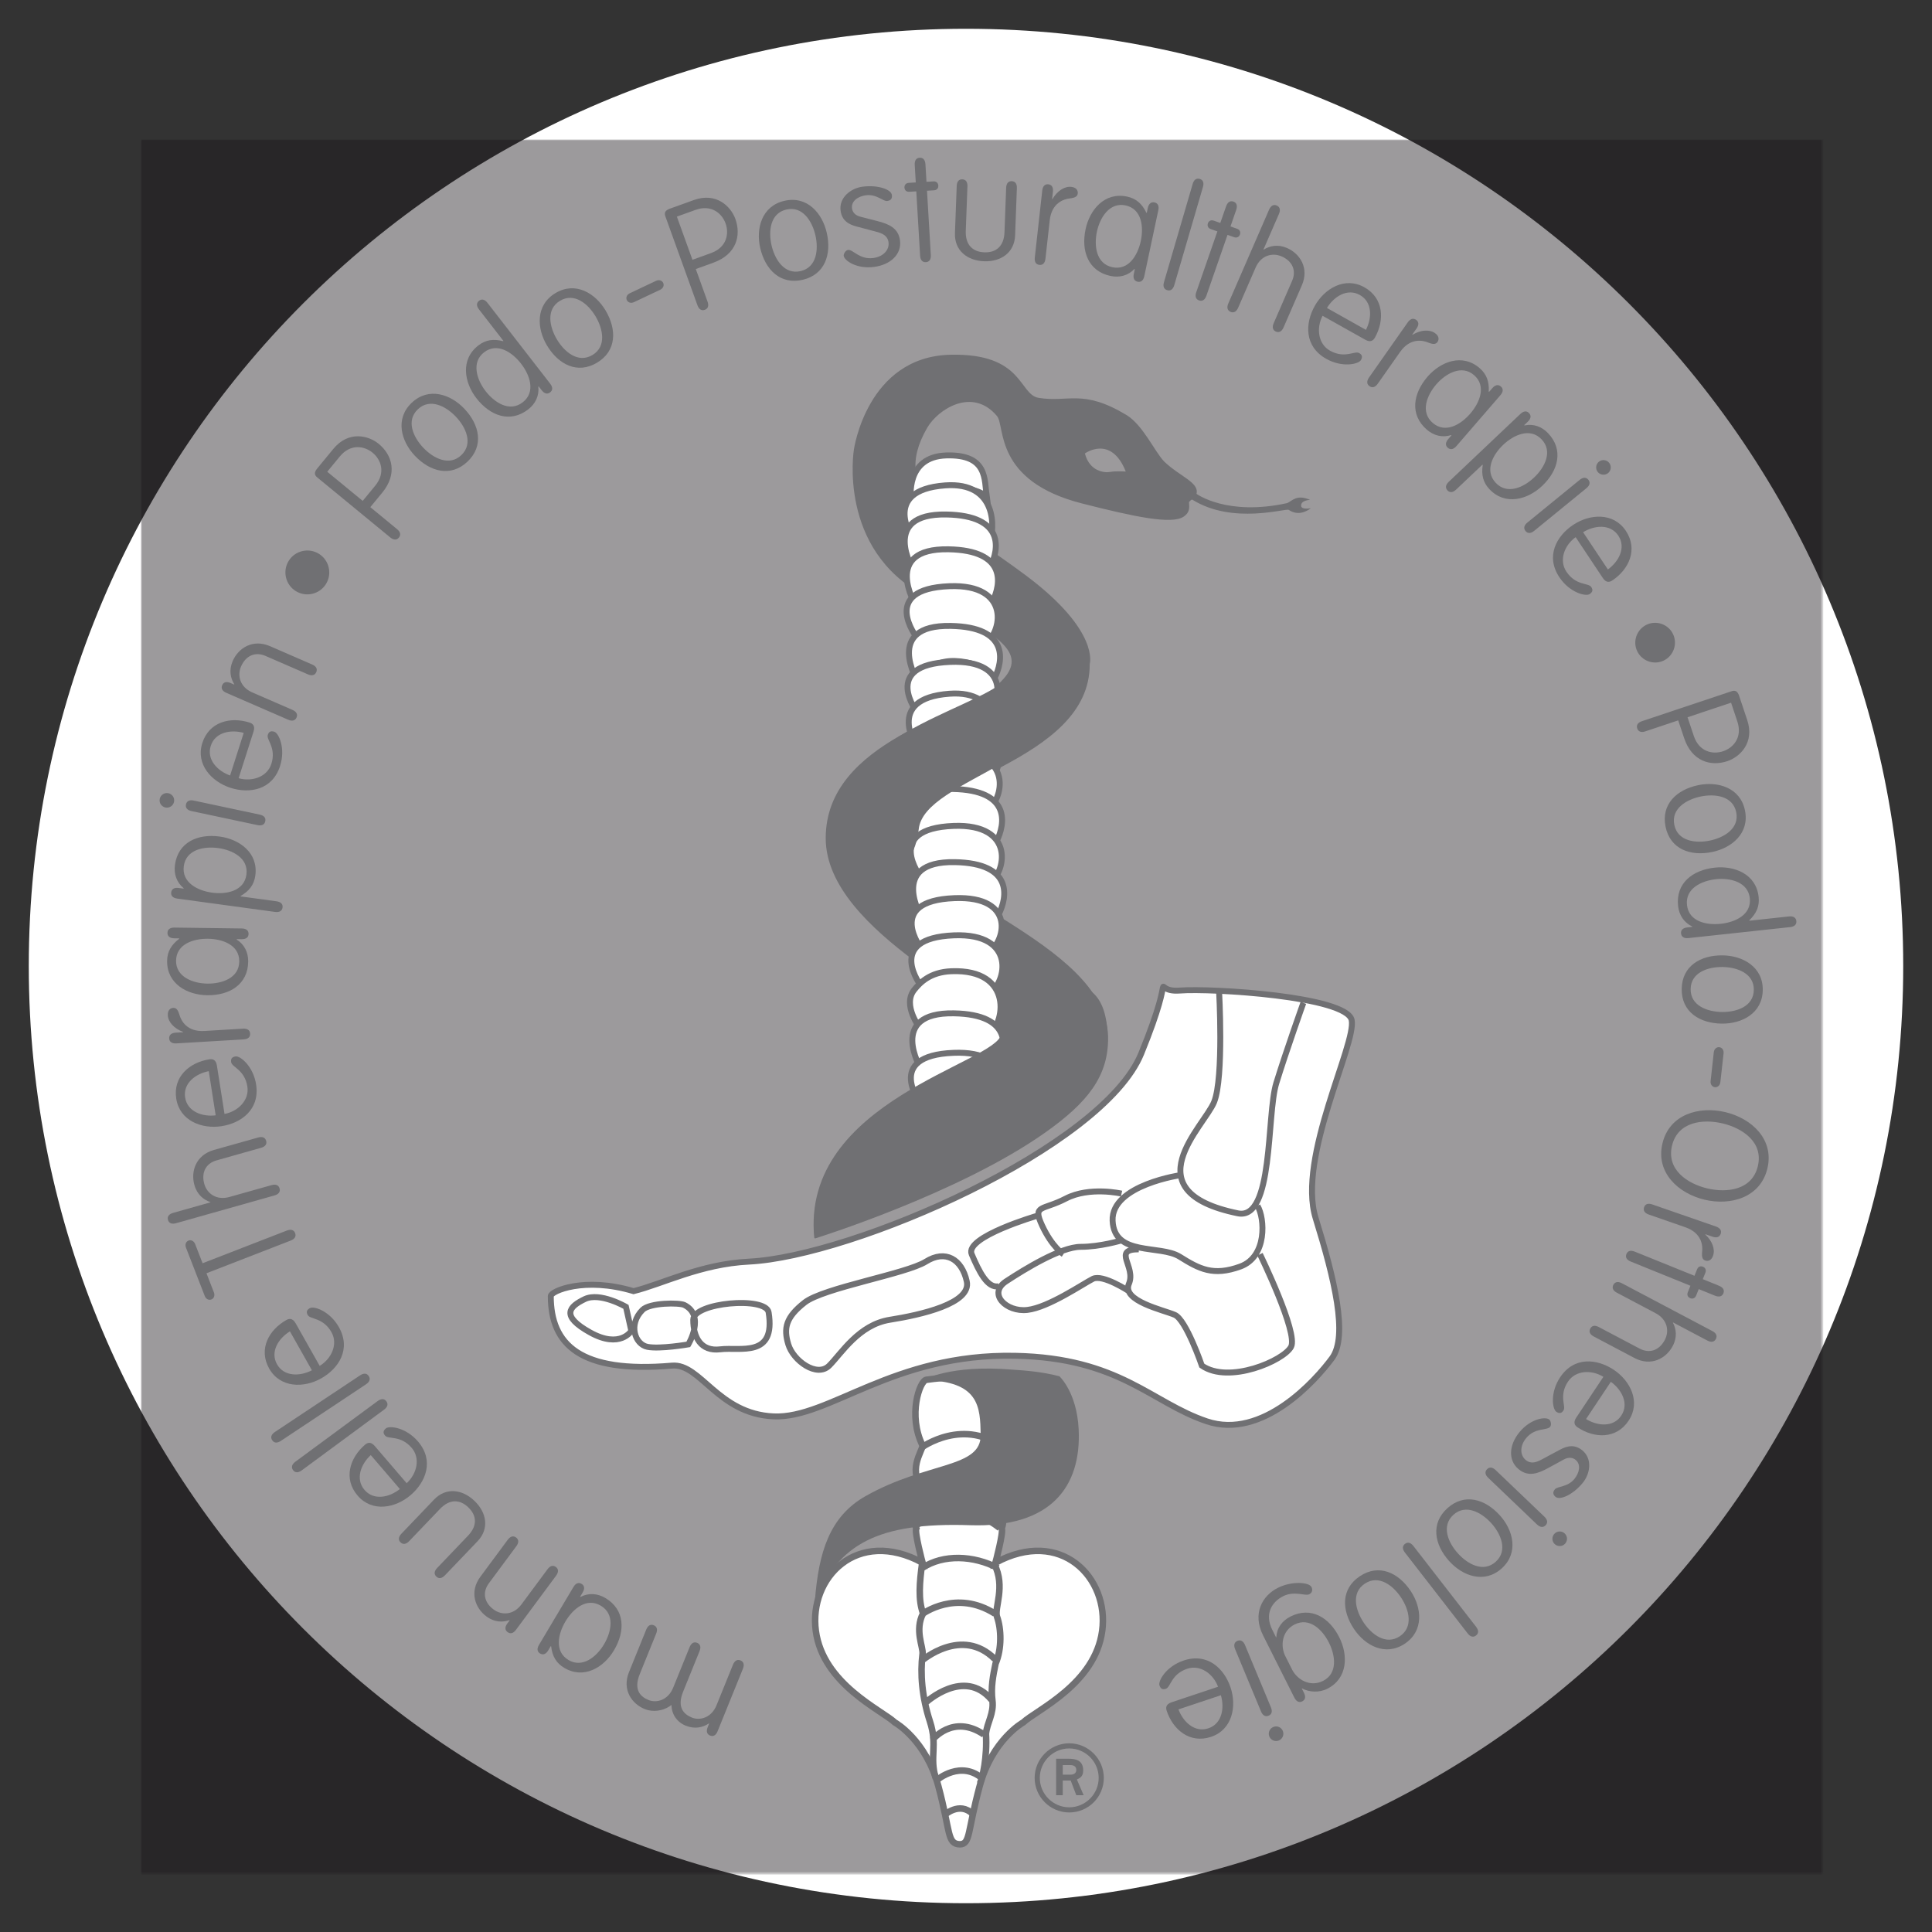 <?xml version="1.0" encoding="UTF-8"?>
<svg xmlns="http://www.w3.org/2000/svg" xmlns:xlink="http://www.w3.org/1999/xlink" id="Layer_1" x="0px" y="0px" width="200" height="200" viewBox="0 0 700 700" xml:space="preserve"><rect x="0" y="0" width="700" height="700" fill="#333333" stroke="none"/><g>	<defs>		<rect id="SVGID_1_" x="10.428" y="10.427" width="679.145" height="679.145"/>	</defs>	<clipPath id="SVGID_2_">		<use xlink:href="#SVGID_1_"/>	</clipPath>	<g clip-path="url(#SVGID_2_)">		<defs>			<rect id="SVGID_3_" x="10.428" y="10.427" width="679.145" height="679.145"/>		</defs>		<clipPath id="SVGID_4_">			<use xlink:href="#SVGID_3_"/>		</clipPath>		<path clip-path="url(#SVGID_4_)" fill="#FFFFFF" d="M350,10.427C162.46,10.427,10.429,162.459,10.429,350   c0,187.542,152.031,339.573,339.571,339.573c187.54,0,339.573-152.031,339.573-339.573C689.573,162.459,537.54,10.427,350,10.427"/>		<defs>			<filter id="Adobe_OpacityMaskFilter" filterUnits="userSpaceOnUse" x="51.049" y="50.522" width="609.56" height="628.667">							</filter>		</defs>		<mask maskUnits="userSpaceOnUse" x="51.049" y="50.522" width="609.56" height="628.667" id="SVGID_5_">			<g filter="url(#Adobe_OpacityMaskFilter)">				<g>					<defs>						<rect id="SVGID_6_" x="17.387" y="20.5" width="676.883" height="663.234"/>					</defs>					<clipPath id="SVGID_7_" clip-path="url(#SVGID_4_)">						<use xlink:href="#SVGID_6_"/>					</clipPath>					<g transform="matrix(1 0 0 1 9.623500e-008 1.084989e-007)" clip-path="url(#SVGID_7_)">													<image width="744" height="729" transform="matrix(0.91 0 0 0.91 17.387 20.5)">						</image>					</g>				</g>			</g>		</mask>		<g clip-path="url(#SVGID_4_)" mask="url(#SVGID_5_)">			<g>				<defs>					<rect id="SVGID_8_" x="51.049" y="50.522" width="609.56" height="628.667"/>				</defs>				<clipPath id="SVGID_9_">					<use xlink:href="#SVGID_8_"/>				</clipPath>				<rect x="51.049" y="50.522" opacity="0.43" clip-path="url(#SVGID_9_)" fill="#1A171B" width="609.56" height="628.667"/>			</g>		</g>		<path clip-path="url(#SVGID_4_)" fill="#707073" d="M249.851,596.799c0.604-1.49,1.583-2.039,2.729-1.574   c1.157,0.471,1.479,1.533,0.874,3.031l-5.943,14.664c-2.374,5.855,0.389,8.254,3.196,9.396c2.894,1.176,7.078,0.068,8.917-4.49   l5.939-14.664c0.617-1.494,1.585-2.033,2.735-1.566c1.153,0.461,1.473,1.527,0.873,3.033l-9.165,22.621   c-0.609,1.498-1.581,2.033-2.736,1.572c-1.151-0.469-1.476-1.533-0.865-3.031l0.523-1.301l-0.104-0.045   c-2.138,1.404-5.011,2.166-8.409,0.785c-3.105-1.26-5.102-4.1-5.12-7.49c-3.04,2.324-6.841,2.646-9.692,1.492   c-4.712-1.906-8.289-7.025-5.714-13.379l6.245-15.416c0.606-1.508,1.582-2.045,2.738-1.576c1.149,0.469,1.477,1.535,0.863,3.037   l-5.938,14.66c-2.37,5.861,0.388,8.25,3.19,9.395c2.898,1.176,7.078,0.063,8.918-4.49L249.851,596.799z"/>		<path clip-path="url(#SVGID_4_)" fill="#707073" d="M217.682,581.773c-5.197-3.086-10.132,1.199-12.809,5.701   c-2.681,4.5-4.087,10.891,1.107,13.982c5.064,3.012,10.178-1.17,12.856-5.678C221.519,591.283,222.883,584.869,217.682,581.773    M198.635,597.961c-0.829,1.389-1.869,1.771-2.945,1.141c-1.068-0.637-1.228-1.734-0.399-3.129l12.481-20.975   c0.825-1.393,1.869-1.773,2.937-1.141c1.068,0.633,1.231,1.738,0.4,3.135l-0.914,1.523l0.145,0.082   c2.913-1.525,6.123-1.314,9,0.393c7.104,4.223,7.263,11.977,3.12,18.949c-3.701,6.219-10.893,10.605-18.046,6.348   c-2.873-1.709-4.29-4.18-4.731-7.781l-0.141-0.07L198.635,597.961z"/>		<path clip-path="url(#SVGID_4_)" fill="#707073" d="M198.358,568.588c0.962-1.311,2.041-1.58,3.042-0.846   c0.996,0.74,1.04,1.855,0.083,3.158l-14.536,19.615c-0.959,1.297-2.038,1.568-3.039,0.83c-0.995-0.738-1.045-1.855-0.083-3.15   l0.837-1.129L184.577,587c-2.424,0.824-5.396,0.846-8.343-1.338c-4.079-3.023-6.268-8.875-2.184-14.387l9.9-13.369   c0.967-1.297,2.045-1.574,3.047-0.834c0.992,0.744,1.043,1.852,0.077,3.156l-9.965,13.453c-2.375,3.211-1.75,6.896,1.721,9.463   c2.905,2.154,7.182,2.102,10.104-1.84L198.358,568.588z"/>		<path clip-path="url(#SVGID_4_)" fill="#707073" d="M161.212,570.77c-1.122,1.174-2.223,1.311-3.118,0.457   c-0.904-0.865-0.809-1.975,0.309-3.137l11.16-11.672c3.394-3.555,3.271-7.258,0.107-10.279c-3.16-3.02-6.861-2.977-10.256,0.578   l-11.157,11.662c-1.124,1.172-2.23,1.316-3.125,0.459c-0.899-0.867-0.807-1.973,0.309-3.145l11.831-12.377   c4.289-4.486,10.19-3.779,14.636,0.482c4.455,4.25,5.42,10.115,1.135,14.605L161.212,570.77z"/>		<path clip-path="url(#SVGID_4_)" fill="#707073" d="M134.336,527.207c-3.544,3.248-5.681,8.635-2.267,12.613   c3.407,3.98,9.061,2.691,12.811-0.326L134.336,527.207z M147.339,537.393c3.709-3.393,5.065-9.037,1.826-12.803   c-4.005-4.67-8.419-3.018-9.616-4.41c-0.703-0.828-0.912-1.646,0.241-2.625c1.309-1.127,7.303-0.367,11.661,4.719   c5.974,6.973,2.811,14.738-2.68,19.441c-5.489,4.705-13.92,6.316-19.193,0.174c-5.277-6.145-2.819-13.732,2.677-18.438   c0.776-0.676,2.015-1.309,3.523,0.459L147.339,537.393z"/>		<path clip-path="url(#SVGID_4_)" fill="#707073" d="M136.834,507.627c1.302-0.959,2.418-0.91,3.152,0.088   c0.739,0.998,0.46,2.08-0.84,3.039L109.33,532.74c-1.3,0.957-2.418,0.91-3.154-0.086c-0.732-1.008-0.456-2.078,0.84-3.045   L136.834,507.627z"/>		<path clip-path="url(#SVGID_4_)" fill="#707073" d="M130.457,498.322c1.345-0.904,2.456-0.797,3.143,0.238   c0.695,1.035,0.358,2.096-0.987,2.998l-30.85,20.504c-1.354,0.893-2.457,0.789-3.142-0.24c-0.691-1.037-0.364-2.098,0.988-2.996   L130.457,498.322z"/>		<path clip-path="url(#SVGID_4_)" fill="#707073" d="M105.047,482.377c-4.107,2.5-7.25,7.373-4.676,11.934   c2.578,4.566,8.376,4.389,12.64,2.166L105.047,482.377z M115.834,494.887c4.29-2.617,6.708-7.879,4.263-12.211   c-3.028-5.357-7.682-4.59-8.584-6.191c-0.528-0.941-0.572-1.783,0.747-2.521c1.507-0.852,7.235,1.057,10.528,6.887   c4.507,7.996-0.088,14.986-6.39,18.549c-6.301,3.564-14.883,3.514-18.873-3.543c-3.977-7.051-0.099-14.021,6.198-17.576   c0.89-0.506,2.232-0.877,3.374,1.135L115.834,494.887z"/>		<path clip-path="url(#SVGID_4_)" fill="#707073" d="M103.903,445.861c1.514-0.586,2.572-0.242,3.025,0.906   c0.447,1.164-0.104,2.127-1.619,2.721l-30.503,11.836l2.699,6.949c0.441,1.158-0.019,2.205-0.921,2.549   c-0.903,0.357-1.958-0.102-2.402-1.264l-6.802-17.514c-0.447-1.156,0.011-2.209,0.923-2.557c0.902-0.354,1.949,0.109,2.399,1.264   l2.698,6.947L103.903,445.861z"/>		<path clip-path="url(#SVGID_4_)" fill="#707073" d="M98.38,429.398c1.559-0.439,2.584-0.004,2.917,1.197   c0.335,1.195-0.3,2.104-1.866,2.543l-35.644,10.055c-1.561,0.439-2.584-0.002-2.923-1.199c-0.334-1.193,0.305-2.104,1.869-2.545   l13.504-3.816l-0.026-0.1c-2.422-0.826-4.782-2.639-5.776-6.174c-1.382-4.877,0.476-10.842,7.076-12.707l16.007-4.506   c1.549-0.441,2.576-0.002,2.915,1.197c0.337,1.188-0.301,2.102-1.862,2.535l-16.112,4.553c-3.848,1.076-5.608,4.379-4.438,8.539   c0.987,3.482,4.404,6.053,9.131,4.711L98.38,429.398z"/>		<path clip-path="url(#SVGID_4_)" fill="#707073" d="M75.638,388.104c-4.728,0.906-9.375,4.371-8.563,9.545   c0.81,5.18,6.299,7.047,11.067,6.457L75.638,388.104z M81.347,403.609c4.934-0.939,9.05-5.027,8.275-9.934   c-0.949-6.076-5.576-7-5.864-8.813c-0.161-1.068,0.096-1.871,1.586-2.102c1.707-0.266,6.406,3.531,7.443,10.148   c1.421,9.064-5.344,14.006-12.497,15.127c-7.151,1.123-15.169-1.945-16.429-9.947c-1.25-8,4.831-13.152,11.978-14.275   c1.011-0.162,2.396-0.049,2.75,2.246L81.347,403.609z"/>		<path clip-path="url(#SVGID_4_)" fill="#707073" d="M88.029,372.707c1.617-0.094,2.525,0.555,2.592,1.797   c0.081,1.236-0.743,1.996-2.358,2.088l-24.368,1.447c-1.617,0.098-2.514-0.555-2.594-1.791c-0.064-1.242,0.746-1.992,2.365-2.092   L66.362,374l-0.005-0.115c-3.262-1.207-5.408-3.566-5.552-5.988c-0.112-1.842,0.877-2.658,1.95-2.725   c1.077-0.055,1.714,0.666,2.26,2.523c0.612,2.127,2.701,6.223,9.054,5.844L88.029,372.707z"/>		<path clip-path="url(#SVGID_4_)" fill="#707073" d="M86.685,348.383c0.08-6.05-6.101-8.179-11.337-8.255   c-5.24-0.066-11.471,1.899-11.558,7.954c-0.071,5.88,6.108,8.232,11.335,8.298C80.369,356.449,86.607,354.424,86.685,348.383    M63.144,339.967c-1.625-0.02-2.474-0.734-2.465-1.976c0.018-1.24,0.894-1.923,2.518-1.911l24.403,0.322   c1.617,0.021,2.474,0.734,2.456,1.973c-0.014,1.24-0.893,1.937-2.51,1.913l-1.78-0.018l0.001,0.161   c2.785,1.759,4.204,4.642,4.159,7.995c-0.108,8.256-6.75,12.27-14.849,12.167c-7.233-0.092-14.64-4.137-14.524-12.449   c0.04-3.352,1.486-5.817,4.371-7.992l-0.002-0.159L63.144,339.967z"/>		<path clip-path="url(#SVGID_4_)" fill="#707073" d="M89.28,316.896c0.82-5.994-5.05-8.915-10.235-9.624   c-5.194-0.709-11.63,0.544-12.449,6.531c-0.811,5.993,5.057,8.914,10.245,9.621C82.034,324.135,88.46,322.883,89.28,316.896    M64.234,325.58c-1.608-0.22-2.369-1.027-2.206-2.262c0.173-1.233,1.121-1.81,2.727-1.586l1.766,0.239l0.017-0.166   c-2.542-2.09-3.6-5.12-3.149-8.438c1.115-8.186,8.2-11.363,16.221-10.27c7.167,0.976,14.017,5.89,12.899,14.129   c-0.454,3.314-2.182,5.591-5.308,7.391l-0.029,0.168l13.003,1.77c1.603,0.219,2.368,1.028,2.196,2.262   c-0.164,1.231-1.117,1.803-2.724,1.59L64.234,325.58z"/>		<path clip-path="url(#SVGID_4_)" fill="#707073" d="M94.093,295.149c1.586,0.333,2.286,1.199,2.013,2.41   c-0.251,1.218-1.241,1.725-2.822,1.39l-23.88-5.077c-1.581-0.335-2.286-1.202-2.016-2.417c0.253-1.216,1.248-1.722,2.833-1.389   L94.093,295.149z M57.88,289.433c0.302-1.429,1.71-2.341,3.135-2.034c1.427,0.304,2.344,1.708,2.037,3.136   c-0.301,1.423-1.709,2.342-3.137,2.032C58.487,292.268,57.576,290.86,57.88,289.433"/>		<path clip-path="url(#SVGID_4_)" fill="#707073" d="M88.3,265.544c-4.623-1.309-10.331-0.298-11.935,4.688   c-1.59,4.994,2.474,9.125,7.006,10.741L88.3,265.544z M86.456,281.96c4.833,1.377,10.343-0.439,11.856-5.169   c1.874-5.862-1.851-8.752-1.295-10.499c0.335-1.033,0.927-1.634,2.36-1.172c1.653,0.52,4.145,6.023,2.104,12.402   c-2.798,8.74-11.063,10.125-17.954,7.928c-6.895-2.207-12.693-8.541-10.216-16.259c2.462-7.704,10.2-9.597,17.095-7.393   c0.974,0.309,2.168,1.029,1.46,3.241L86.456,281.96z"/>		<path clip-path="url(#SVGID_4_)" fill="#707073" d="M105.944,257.196c1.481,0.646,1.996,1.64,1.501,2.769   c-0.494,1.147-1.572,1.444-3.057,0.792l-22.376-9.724c-1.484-0.646-2.005-1.632-1.505-2.778c0.493-1.13,1.566-1.435,3.051-0.781   l1.288,0.557l0.042-0.102c-1.348-2.18-2.033-5.064-0.573-8.435c2.027-4.655,7.229-8.102,13.52-5.37l15.256,6.632   c1.485,0.646,2,1.64,1.498,2.771c-0.492,1.14-1.566,1.441-3.047,0.797l-15.357-6.676c-3.659-1.592-7.111-0.154-8.84,3.811   c-1.438,3.313-0.423,7.474,4.089,9.431L105.944,257.196z"/>		<path clip-path="url(#SVGID_4_)" fill="#707073" d="M104.624,203.167c2.334-3.709,7.265-4.822,10.964-2.49   c3.708,2.333,4.829,7.266,2.493,10.963c-2.323,3.708-7.255,4.833-10.964,2.494C103.414,211.803,102.292,206.875,104.624,203.167"/>		<path clip-path="url(#SVGID_4_)" fill="#707073" d="M131.417,181.482l4.524-5.498c3.909-4.761,2.07-9.492-0.937-11.958   c-3.004-2.465-8.001-3.361-11.905,1.392l-4.531,5.506L131.417,181.482z M143.844,191.705c1.256,1.027,1.476,2.121,0.688,3.077   c-0.792,0.957-1.905,0.951-3.15-0.071l-26.445-21.737c-1.004-0.827-1.207-1.768-0.046-3.184l5.865-7.128   c5.554-6.762,12.801-4.859,16.469-1.84c4.922,4.041,6.892,10.832,1.272,17.675l-4.327,5.252L143.844,191.705z"/>		<path clip-path="url(#SVGID_4_)" fill="#707073" d="M167.141,164.908c4.392-4.155,1.655-10.108-1.955-13.917   c-3.597-3.8-9.392-6.864-13.789-2.704c-4.385,4.157-1.648,10.121,1.952,13.923C156.955,166.012,162.753,169.069,167.141,164.908    M169.373,167.264c-5.997,5.685-13.518,3.719-19.08-2.161c-4.972-5.253-7.238-13.379-1.122-19.167   c6.16-5.831,14.101-3.091,19.081,2.162C173.818,153.975,175.367,161.586,169.373,167.264"/>		<path clip-path="url(#SVGID_4_)" fill="#707073" d="M189.395,145.756c4.785-3.707,2.599-9.866-0.61-14.002   c-3.212-4.137-8.638-7.792-13.417-4.085c-4.65,3.607-2.639,9.902,0.576,14.05C179.153,145.853,184.616,149.469,189.395,145.756    M173.559,112.126c-0.995-1.277-0.965-2.395,0.017-3.153c0.979-0.768,2.065-0.504,3.054,0.773l22.706,29.264   c0.994,1.281,0.972,2.396-0.019,3.153c-0.979,0.764-2.062,0.509-3.054-0.769l-1.092-1.405l-0.129,0.096   c0.355,3.276-1.011,6.183-3.654,8.235c-6.534,5.063-13.81,2.375-18.771-4.026c-4.438-5.717-5.889-14.019,0.683-19.123   c2.643-2.046,5.464-2.461,8.967-1.558l0.129-0.095L173.559,112.126z"/>		<path clip-path="url(#SVGID_4_)" fill="#707073" d="M214.653,128.631c5.194-3.091,3.813-9.515,1.129-14.01   c-2.682-4.495-7.673-8.742-12.862-5.649c-5.2,3.103-3.819,9.515-1.138,14.009C204.465,127.484,209.452,131.735,214.653,128.631    M216.312,131.41c-7.1,4.237-13.99,0.686-18.151-6.267c-3.707-6.214-4.139-14.632,3.095-18.951   c7.278-4.348,14.434,0.064,18.139,6.274C223.549,119.422,223.401,127.182,216.312,131.41"/>		<path clip-path="url(#SVGID_4_)" fill="#707073" d="M237.665,101.764c1.125-0.531,2.207-0.143,2.618,0.728   c0.416,0.883,0.037,1.962-1.087,2.494l-9.469,4.479c-1.127,0.534-2.2,0.146-2.618-0.732c-0.416-0.879-0.035-1.958,1.087-2.489   L237.665,101.764z"/>		<path clip-path="url(#SVGID_4_)" fill="#707073" d="M250.888,94.13l6.7-2.427c5.797-2.083,6.625-7.101,5.305-10.751   c-1.322-3.66-5.165-6.98-10.95-4.888l-6.701,2.419L250.888,94.13z M256.347,109.261c0.55,1.523,0.187,2.577-0.982,2.995   c-1.173,0.42-2.128-0.152-2.674-1.673l-11.616-32.199c-0.444-1.224-0.146-2.132,1.583-2.759l8.69-3.127   c8.226-2.98,13.476,2.357,15.095,6.83c2.16,5.993,0.379,12.84-7.946,15.838l-6.397,2.312L256.347,109.261z"/>		<path clip-path="url(#SVGID_4_)" fill="#707073" d="M290.073,98.228c5.89-1.358,6.542-7.888,5.364-12.992   c-1.176-5.108-4.632-10.676-10.525-9.316c-5.892,1.361-6.544,7.891-5.363,12.986C280.729,94.009,284.18,99.588,290.073,98.228    M290.803,101.384c-8.048,1.853-13.536-3.635-15.361-11.529c-1.625-7.048,0.538-15.193,8.742-17.091   c8.265-1.913,13.725,4.471,15.354,11.522C301.368,92.182,298.847,99.523,290.803,101.384"/>		<path clip-path="url(#SVGID_4_)" fill="#707073" d="M323.15,70.7c0.115,0.854-0.067,1.915-1.675,2.125   c-1.499,0.206-3.883-2.589-7.739-2.077c-2.678,0.347-5.398,2.013-5.039,4.75c0.17,1.28,1.041,2.531,3.074,3.028l6.145,1.58   c4.057,1.037,7.57,2.483,8.167,6.975c0.671,5.039-3.406,8.842-9.401,9.634c-6.21,0.819-10.751-2.227-10.995-4.043   c-0.076-0.59,0.61-1.99,1.572-2.115c1.818-0.237,4.125,3.59,9.157,2.925c3.695-0.492,5.862-3.007,5.512-5.683   c-0.333-2.512-2.343-3.289-4.546-3.865l-6.996-1.856c-3.043-0.794-5.361-2.231-5.826-5.768c-0.618-4.653,3.613-8.098,7.955-8.667   C318.073,66.902,322.991,68.651,323.15,70.7"/>		<path clip-path="url(#SVGID_4_)" fill="#707073" d="M337.253,92.393c0.098,1.618-0.557,2.522-1.791,2.598   c-1.24,0.07-1.995-0.749-2.09-2.366l-1.386-23.288l-2.532,0.149c-1.291,0.083-1.725-0.863-1.765-1.517   c-0.037-0.646,0.281-1.635,1.574-1.713l2.537-0.154l-0.375-6.31c-0.104-1.664,0.547-2.572,1.786-2.646   c1.234-0.071,1.993,0.748,2.096,2.416l0.375,6.31l2.532-0.15c1.288-0.081,1.724,0.868,1.766,1.521   c0.034,0.641-0.281,1.632-1.575,1.709l-2.535,0.154L337.253,92.393z"/>		<path clip-path="url(#SVGID_4_)" fill="#707073" d="M346.635,67.382c0.062-1.618,0.793-2.463,2.034-2.404   c1.243,0.044,1.913,0.93,1.851,2.551l-0.604,16.128c-0.182,4.909,2.364,7.6,6.73,7.765c4.371,0.165,7.117-2.33,7.297-7.235   l0.604-16.138c0.069-1.618,0.795-2.454,2.041-2.403c1.247,0.046,1.912,0.931,1.843,2.555l-0.639,17.096   c-0.232,6.216-5.104,9.595-11.265,9.365c-6.152-0.234-10.768-3.971-10.532-10.184L346.635,67.382z"/>		<path clip-path="url(#SVGID_4_)" fill="#707073" d="M378.789,93.72c-0.18,1.605-0.972,2.389-2.2,2.251   c-1.238-0.132-1.841-1.069-1.659-2.684l2.694-24.255c0.182-1.608,0.978-2.388,2.212-2.256c1.234,0.143,1.835,1.08,1.655,2.687   l-0.291,2.68l0.101,0.017c1.746-3.017,4.434-4.723,6.856-4.455c1.816,0.203,2.457,1.31,2.336,2.381   c-0.109,1.072-0.934,1.579-2.857,1.8c-2.204,0.241-6.596,1.607-7.295,7.938L378.789,93.72z"/>		<path clip-path="url(#SVGID_4_)" fill="#707073" d="M403.03,96.816c5.912,1.257,9.216-4.394,10.304-9.515   c1.091-5.121,0.377-11.619-5.547-12.883c-5.751-1.217-9.261,4.382-10.354,9.505C396.353,89.039,397.118,95.56,403.03,96.816    M415.869,75.372c0.344-1.588,1.211-2.288,2.429-2.034c1.217,0.259,1.718,1.253,1.378,2.838l-5.073,23.87   c-0.331,1.586-1.202,2.284-2.417,2.027c-1.216-0.261-1.729-1.25-1.386-2.831l0.359-1.748l-0.151-0.03   c-2.271,2.382-5.371,3.218-8.654,2.519c-8.07-1.719-10.717-9.02-9.03-16.933c1.498-7.081,6.909-13.554,15.044-11.82   c3.273,0.698,5.411,2.586,6.977,5.845l0.156,0.032L415.869,75.372z"/>		<path clip-path="url(#SVGID_4_)" fill="#707073" d="M425.465,103.305c-0.458,1.56-1.369,2.183-2.558,1.836   c-1.196-0.349-1.631-1.375-1.17-2.926l10.386-35.558c0.446-1.553,1.368-2.193,2.564-1.836c1.188,0.343,1.616,1.374,1.161,2.928   L425.465,103.305z"/>		<path clip-path="url(#SVGID_4_)" fill="#707073" d="M437.1,107.145c-0.537,1.525-1.485,2.115-2.659,1.704   c-1.168-0.407-1.554-1.45-1.014-2.98l7.653-22.034L438.684,83c-1.227-0.429-1.255-1.463-1.049-2.079   c0.205-0.611,0.89-1.403,2.118-0.979l2.384,0.835l2.08-5.972c0.549-1.581,1.497-2.165,2.671-1.763   c1.17,0.411,1.556,1.459,1.002,3.04l-2.064,5.967l2.388,0.835c1.225,0.425,1.263,1.463,1.049,2.083   c-0.214,0.601-0.889,1.405-2.109,0.978l-2.404-0.841L437.1,107.145z"/>		<path clip-path="url(#SVGID_4_)" fill="#707073" d="M448.611,111.485c-0.646,1.48-1.627,1.994-2.765,1.504   c-1.14-0.501-1.444-1.572-0.8-3.054l14.767-33.969c0.65-1.485,1.635-1.997,2.776-1.503c1.134,0.496,1.44,1.562,0.798,3.055   l-5.605,12.872l0.1,0.038c2.176-1.346,5.071-2.029,8.434-0.57c4.655,2.026,8.103,7.231,5.369,13.525l-6.628,15.25   c-0.648,1.486-1.637,1.993-2.782,1.501c-1.128-0.5-1.431-1.566-0.788-3.051l6.676-15.349c1.593-3.666,0.147-7.123-3.813-8.842   c-3.313-1.444-7.479-0.423-9.426,4.079L448.611,111.485z"/>		<path clip-path="url(#SVGID_4_)" fill="#707073" d="M494.899,119.515c2.218-4.28,2.378-10.064-2.201-12.633   c-4.563-2.566-9.432,0.589-11.917,4.703L494.899,119.515z M479.188,114.412c-2.312,4.46-1.645,10.215,2.689,12.644   c5.369,3.017,8.945-0.057,10.548,0.85c0.943,0.524,1.412,1.225,0.675,2.543c-0.849,1.505-6.738,2.847-12.57-0.43   c-8.01-4.495-7.71-12.869-4.166-19.18c3.542-6.309,10.911-10.716,17.965-6.757c7.068,3.966,7.361,11.932,3.829,18.243   c-0.509,0.893-1.449,1.918-3.476,0.777L479.188,114.412z"/>		<path clip-path="url(#SVGID_4_)" fill="#707073" d="M499.207,139.004c-0.934,1.331-2.003,1.629-3.009,0.916   c-1.022-0.717-1.102-1.828-0.168-3.152l14.023-19.971c0.936-1.325,2.006-1.626,3.024-0.914c1.017,0.712,1.091,1.823,0.16,3.148   l-1.557,2.21l0.089,0.058c2.989-1.801,6.161-2,8.159-0.604c1.494,1.052,1.53,2.33,0.907,3.208c-0.626,0.89-1.584,0.933-3.38,0.202   c-2.045-0.844-6.549-1.763-10.206,3.459L499.207,139.004z"/>		<path clip-path="url(#SVGID_4_)" fill="#707073" d="M519.096,153.225c4.578,3.953,10.188,0.602,13.603-3.359   c3.433-3.97,5.948-10,1.372-13.955c-4.447-3.854-10.227-0.639-13.655,3.329C516.988,143.192,514.523,149.266,519.096,153.225    M540.691,140.635c1.057-1.22,2.152-1.418,3.096-0.609c0.936,0.818,0.896,1.927-0.157,3.156l-15.959,18.458   c-1.068,1.225-2.158,1.418-3.102,0.606s-0.901-1.926,0.147-3.151l1.182-1.346l-0.127-0.111c-3.152,0.998-6.268,0.229-8.8-1.964   c-6.247-5.401-5.037-13.066,0.253-19.192c4.738-5.474,12.599-8.529,18.881-3.096c2.535,2.195,3.495,4.88,3.291,8.49l0.127,0.111   L540.691,140.635z"/>		<path clip-path="url(#SVGID_4_)" fill="#707073" d="M541.942,174.946c4.16,4.393,10.113,1.649,13.912-1.955   c3.807-3.6,6.859-9.396,2.714-13.786c-4.165-4.391-10.117-1.651-13.92,1.947C540.848,164.758,537.788,170.562,541.942,174.946    M550.867,149.975c1.179-1.11,2.29-1.194,3.146-0.292c0.845,0.902,0.705,2.007-0.477,3.121l-1.29,1.225l0.117,0.115   c3.222-0.674,6.252,0.402,8.544,2.829c5.689,6.004,3.72,13.514-2.156,19.08c-5.248,4.981-13.374,7.239-19.091,1.204   c-2.302-2.428-2.986-5.204-2.438-8.778l-0.107-0.122l-9.525,9.021c-1.174,1.114-2.283,1.204-3.14,0.306   c-0.851-0.902-0.713-2.006,0.465-3.123L550.867,149.975z"/>		<path clip-path="url(#SVGID_4_)" fill="#707073" d="M583.016,167.678c0.921,1.129,0.753,2.795-0.372,3.726   c-1.138,0.919-2.805,0.745-3.734-0.374c-0.921-1.137-0.743-2.806,0.386-3.728C580.417,166.378,582.098,166.546,583.016,167.678    M555.875,192.327c-1.262,1.022-2.373,1.028-3.152,0.065c-0.784-0.966-0.56-2.057,0.697-3.08l18.904-15.426   c1.257-1.031,2.376-1.031,3.166-0.065c0.772,0.963,0.546,2.051-0.711,3.071L555.875,192.327z"/>		<path clip-path="url(#SVGID_4_)" fill="#707073" d="M582.564,206.324c3.904-2.795,6.683-7.883,3.787-12.245   c-2.902-4.36-8.667-3.771-12.765-1.248L582.564,206.324z M570.892,194.626c-4.094,2.917-6.114,8.348-3.364,12.487   c3.402,5.126,7.983,4.02,9.002,5.551c0.596,0.903,0.699,1.738-0.558,2.578c-1.441,0.959-7.293-0.535-10.996-6.116   c-5.078-7.642-1.001-14.958,5.022-18.96c6.027-4.008,14.593-4.574,19.077,2.166c4.491,6.743,1.119,13.976-4.908,17.98   c-0.858,0.561-2.154,1.042-3.438-0.891L570.892,194.626z"/>		<path clip-path="url(#SVGID_4_)" fill="#707073" d="M606.186,229.771c1.693,3.578,0.155,7.877-3.419,9.579   c-3.585,1.697-7.883,0.152-9.59-3.428c-1.688-3.575-0.151-7.884,3.433-9.582C600.18,224.647,604.492,226.195,606.186,229.771"/>		<path clip-path="url(#SVGID_4_)" fill="#707073" d="M611.431,259.875l2.261,6.761c1.944,5.84,6.939,6.792,10.614,5.557   c3.696-1.236,7.108-4.992,5.153-10.825l-2.258-6.767L611.431,259.875z M596.165,264.978c-1.529,0.514-2.58,0.12-2.964-1.059   c-0.4-1.183,0.198-2.118,1.735-2.63l32.469-10.852c1.225-0.408,2.134-0.085,2.708,1.652l2.93,8.761   c2.778,8.294-2.684,13.423-7.193,14.932c-6.046,2.012-12.837,0.08-15.647-8.326l-2.156-6.451L596.165,264.978z"/>		<path clip-path="url(#SVGID_4_)" fill="#707073" d="M606.638,298.886c1.225,5.925,7.725,6.735,12.857,5.676   c5.128-1.051,10.779-4.365,9.565-10.29c-1.215-5.927-7.727-6.734-12.857-5.683C611.069,289.655,605.413,292.966,606.638,298.886    M603.466,299.542c-1.667-8.091,3.956-13.432,11.883-15.074c7.082-1.457,15.185,0.896,16.884,9.146   c1.71,8.308-4.805,13.618-11.889,15.082C612.417,310.325,605.129,307.641,603.466,299.542"/>		<path clip-path="url(#SVGID_4_)" fill="#707073" d="M611.223,327.883c0.648,6.019,7.044,7.391,12.247,6.827   c5.209-0.562,11.166-3.261,10.521-9.276c-0.636-5.858-7.054-7.452-12.261-6.882C616.524,319.111,610.57,321.875,611.223,327.883    M648.169,332.041c1.608-0.17,2.538,0.429,2.678,1.675c0.131,1.231-0.652,2.018-2.268,2.196l-36.823,3.975   c-1.606,0.176-2.542-0.437-2.679-1.668c-0.136-1.234,0.656-2.026,2.265-2.195l1.772-0.194l-0.022-0.166   c-2.969-1.413-4.729-4.101-5.09-7.421c-0.892-8.219,5.219-13.013,13.271-13.879c7.195-0.775,15.033,2.343,15.914,10.61   c0.365,3.328-0.764,5.948-3.368,8.457l0.014,0.164L648.169,332.041z"/>		<path clip-path="url(#SVGID_4_)" fill="#707073" d="M612.55,358.359c-0.082,6.047,6.101,8.238,11.34,8.305   c5.233,0.064,11.469-1.951,11.552-8.004c0.077-6.045-6.104-8.23-11.342-8.299C618.866,350.291,612.623,352.318,612.55,358.359    M609.313,358.318c0.101-8.262,6.751-12.281,14.845-12.17c7.236,0.096,14.632,4.137,14.522,12.557   c-0.113,8.475-7.618,12.266-14.848,12.174C615.732,370.768,609.202,366.578,609.313,358.318"/>		<path clip-path="url(#SVGID_4_)" fill="#707073" d="M623.322,392.066c-0.134,1.234-1.024,1.943-1.99,1.848   c-0.968-0.111-1.688-1.008-1.542-2.242l1.149-10.416c0.144-1.225,1.039-1.941,2.009-1.84c0.96,0.115,1.673,1.01,1.538,2.236   L623.322,392.066z"/>		<path clip-path="url(#SVGID_4_)" fill="#707073" d="M618.539,430.576c7.038,1.68,16.264,0.715,18.361-8.061   c2.098-8.768-5.702-13.799-12.744-15.475c-7.037-1.68-16.254-0.717-18.351,8.057C603.706,423.865,611.504,428.896,618.539,430.576    M640.363,423.344c-2.523,10.557-13.291,13.594-22.8,11.322c-9.503-2.275-17.749-9.838-15.222-20.396   c2.508-10.561,13.288-13.592,22.801-11.318C634.64,405.211,642.881,412.791,640.363,423.344"/>		<path clip-path="url(#SVGID_4_)" fill="#707073" d="M597.397,440.059c-1.525-0.531-2.113-1.48-1.713-2.645   c0.401-1.18,1.459-1.553,2.99-1.02l23.055,8c1.528,0.541,2.111,1.479,1.704,2.664c-0.408,1.168-1.453,1.545-2.979,1.014   l-2.557-0.885l-0.03,0.105c2.548,2.369,3.617,5.361,2.811,7.662c-0.592,1.744-1.814,2.117-2.828,1.76   c-1.022-0.352-1.328-1.26-1.132-3.188c0.261-2.201-0.089-6.783-6.11-8.877L597.397,440.059z"/>		<path clip-path="url(#SVGID_4_)" fill="#707073" d="M590.857,457.088c-1.5-0.611-2.041-1.578-1.57-2.732   c0.467-1.152,1.525-1.473,3.033-0.861l21.62,8.748l0.949-2.355c0.481-1.201,1.528-1.182,2.126-0.941   c0.594,0.244,1.368,0.967,0.883,2.168l-0.947,2.35l5.846,2.373c1.55,0.625,2.087,1.598,1.622,2.748   c-0.465,1.148-1.523,1.473-3.079,0.855l-5.855-2.375l-0.95,2.354c-0.489,1.199-1.531,1.184-2.132,0.945   c-0.609-0.248-1.367-0.961-0.883-2.16l0.954-2.352L590.857,457.088z"/>		<path clip-path="url(#SVGID_4_)" fill="#707073" d="M585.85,468.393c-1.438-0.754-1.875-1.773-1.297-2.877   c0.584-1.1,1.677-1.316,3.102-0.561l32.756,17.311c1.435,0.752,1.863,1.779,1.283,2.879c-0.582,1.094-1.669,1.309-3.1,0.555   l-12.416-6.555l-0.047,0.09c1.18,2.273,1.646,5.209-0.07,8.451c-2.373,4.494-7.826,7.535-13.89,4.33l-14.696-7.768   c-1.44-0.758-1.875-1.777-1.293-2.875c0.582-1.102,1.673-1.318,3.104-0.553l14.805,7.814c3.53,1.861,7.08,0.682,9.093-3.139   c1.697-3.199,0.994-7.418-3.348-9.711L585.85,468.393z"/>		<path clip-path="url(#SVGID_4_)" fill="#707073" d="M574.654,514.141c4.089,2.525,9.856,3.127,12.76-1.236   c2.905-4.365,0.129-9.455-3.78-12.25L574.654,514.141z M580.936,498.854c-4.265-2.645-10.063-2.414-12.818,1.727   c-3.415,5.119-0.63,8.918-1.639,10.451c-0.606,0.904-1.336,1.316-2.593,0.484c-1.438-0.961-2.323-6.941,1.385-12.504   c5.088-7.648,13.412-6.709,19.442-2.705c6.021,4.016,9.858,11.689,5.364,18.436c-4.485,6.746-12.451,6.43-18.471,2.424   c-0.858-0.564-1.8-1.586-0.519-3.518L580.936,498.854z"/>		<path clip-path="url(#SVGID_4_)" fill="#707073" d="M563.585,542.314c-0.667-0.551-1.263-1.451-0.229-2.703   c0.962-1.164,4.604-0.746,7.076-3.758c1.714-2.086,2.566-5.16,0.438-6.912c-0.998-0.82-2.493-1.135-4.31-0.115l-5.575,3.039   c-3.68,2.012-7.231,3.354-10.733,0.477c-3.918-3.225-3.552-8.779,0.293-13.457c3.98-4.842,9.384-5.715,10.803-4.549   c0.46,0.383,0.907,1.875,0.291,2.623c-1.162,1.42-5.464,0.188-8.693,4.115c-2.364,2.869-2.227,6.189-0.142,7.912   c1.969,1.609,3.949,0.803,5.959-0.279l6.383-3.428c2.767-1.492,5.43-2.021,8.184,0.234c3.636,2.988,2.9,8.391,0.119,11.77   C569.881,541.627,565.101,543.699,563.585,542.314"/>		<path clip-path="url(#SVGID_4_)" fill="#707073" d="M567.022,559.355c-1.001,1.053-2.68,1.088-3.738,0.08   c-1.059-0.998-1.089-2.68-0.085-3.734c1.013-1.059,2.691-1.1,3.744-0.082C567.996,556.619,568.034,558.297,567.022,559.355    M539.223,535.457c-1.172-1.119-1.31-2.217-0.457-3.115c0.865-0.904,1.975-0.816,3.143,0.313l17.644,16.861   c1.172,1.123,1.315,2.221,0.449,3.117c-0.854,0.898-1.969,0.807-3.133-0.301L539.223,535.457z"/>		<path clip-path="url(#SVGID_4_)" fill="#707073" d="M526.598,548.842c-4.487,4.059-1.898,10.08,1.613,13.959   c3.508,3.9,9.228,7.105,13.716,3.055c4.487-4.045,1.901-10.076-1.599-13.969C536.818,548.006,531.084,544.803,526.598,548.842    M524.426,546.441c6.145-5.531,13.604-3.389,19.026,2.633c4.847,5.365,6.898,13.555,0.645,19.191   c-6.301,5.67-14.171,2.738-19.021-2.639C519.661,559.611,518.298,551.971,524.426,546.441"/>		<path clip-path="url(#SVGID_4_)" fill="#707073" d="M509.039,562.535c-0.996-1.281-0.976-2.396,0.004-3.154   c1-0.766,2.075-0.51,3.065,0.768l22.707,29.271c0.988,1.273,0.964,2.387-0.014,3.145c-0.982,0.766-2.065,0.516-3.056-0.764   L509.039,562.535z"/>		<path clip-path="url(#SVGID_4_)" fill="#707073" d="M494.499,573.787c-5.042,3.342-3.351,9.684-0.451,14.051   c2.898,4.354,8.085,8.357,13.12,5.014c5.037-3.352,3.36-9.688,0.448-14.051C504.733,574.438,499.54,570.436,494.499,573.787    M492.707,571.09c6.882-4.578,13.938-1.367,18.43,5.385c4.009,6.021,4.852,14.412-2.168,19.078   c-7.061,4.688-14.426,0.635-18.428-5.393C486.059,583.426,485.824,575.664,492.707,571.09"/>		<path clip-path="url(#SVGID_4_)" fill="#707073" d="M469.052,588.58c-4.672,2.355-5.169,7.861-3.377,11.428l2.478,4.92   c1.824,3.623,6.513,6.453,11.198,4.102c5.403-2.717,4.489-9.209,2.136-13.889C479.132,590.461,474.463,585.855,469.052,588.58    M472.454,613.35c0.722,1.443,0.481,2.529-0.628,3.088c-1.104,0.553-2.12,0.107-2.857-1.35l-11.319-22.52   c-4.003-7.963-0.297-14.424,5.343-17.262c5.115-2.563,11.289-2.045,12.17-0.313c0.497,1.016,0.361,2.049-0.837,2.66   c-1.4,0.699-5.343-1.365-9.397,0.674c-4.1,2.057-6.868,6.412-3.95,12.195l1.357,2.713l0.095-0.057   c0.185-3.357,2.086-5.941,5.171-7.496c7.384-3.707,14.009,0.326,17.65,7.563c3.249,6.465,3.075,14.891-4.353,18.623   c-3.041,1.535-6.642,1.225-9.125-0.117l-0.095,0.055L472.454,613.35z"/>		<path clip-path="url(#SVGID_4_)" fill="#707073" d="M463.359,630.607c-1.338,0.559-2.894-0.08-3.455-1.43   c-0.556-1.344,0.085-2.902,1.433-3.461c1.348-0.561,2.894,0.078,3.453,1.434C465.346,628.494,464.709,630.049,463.359,630.607    M447.514,597.549c-0.626-1.496-0.307-2.563,0.837-3.041c1.151-0.471,2.134,0.053,2.752,1.555l9.371,22.531   c0.623,1.492,0.308,2.561-0.84,3.035c-1.148,0.477-2.126-0.049-2.75-1.545L447.514,597.549z"/>		<path clip-path="url(#SVGID_4_)" fill="#707073" d="M426.979,619.346c1.68,4.506,5.87,8.521,10.828,6.854   c4.973-1.652,5.913-7.377,4.539-11.988L426.979,619.346z M441.318,611.139c-1.745-4.715-6.464-8.092-11.174-6.52   c-5.831,1.953-5.967,6.672-7.712,7.256c-1.022,0.338-1.855,0.227-2.336-1.219c-0.544-1.635,2.416-6.898,8.763-9.023   c8.709-2.9,14.717,2.947,17.008,9.807c2.285,6.867,0.598,15.281-7.078,17.85c-7.681,2.57-13.78-2.564-16.072-9.424   c-0.325-0.98-0.45-2.357,1.748-3.092L441.318,611.139z"/>		<path clip-path="url(#SVGID_4_)" fill="#707073" d="M387.403,656.689c6.935,0,12.531-5.602,12.531-12.531   c0-6.881-5.651-12.529-12.531-12.529s-12.532,5.648-12.532,12.529C374.871,651.088,380.523,656.689,387.403,656.689    M376.74,644.158c0-5.867,4.797-10.664,10.663-10.664s10.667,4.797,10.667,10.664c0,5.865-4.801,10.664-10.667,10.664   S376.74,650.023,376.74,644.158 M382.659,650.447h2.398v-5.33h2.877l2.028,5.33h2.668l-2.455-5.703   c0.853-0.426,2.295-0.906,2.295-3.252c0-3.84-2.883-4.268-5.385-4.268h-4.427V650.447z M385.058,639.52h2.667   c1.438,0,2.238,0.584,2.238,1.758s-0.907,1.709-2.028,1.709h-2.877V639.52z"/>		<path clip-path="url(#SVGID_4_)" fill="#707073" d="M407.888,170.851c0,0-3.588-0.249-5.653,0.137   c-2.061,0.389-7.488-0.171-9.151-6.689C393.083,164.298,402.554,157.414,407.888,170.851 M474.669,181.117   c-4.896-2.152-6.462,0.393-8.305,1.167c-21.835,4.805-32.851-3.361-32.851-3.361c1.091-4.148-6.178-6.325-11.746-11.744   c-3.459-3.613-7.679-13.248-13.704-16.863c-15.859-9.518-20.983-4.374-31.762-6.173c-7.229-1.203-5.421-16.26-32.008-15.612   c-30.19,0.734-34.914,34.372-34.914,34.372s-5.975,36.077,25.513,52.881c27.756,14.811,39.025,21.036,26.678,32.193   c-12.344,11.158-62.398,20.314-62.398,55.698c0,35.016,65.22,60.506,63.812,71.084c-1.414,10.584-72.788,24.17-67.777,73.986   c0,0,52.243-16.211,83.691-38.539c14.984-10.643,22.899-20.256,22.572-34.682c-0.786-34.792-73.324-52.085-71.163-73.614   c1.886-18.796,64.711-25.542,64.525-61.345c0,0,3.74-11.861-22.811-31.836c-26.548-19.976-50.301-29.168-36.071-53.745   c3.88-6.701,16.423-14.871,25.296-4.217c3.015,3.624-1.207,23.487,30.751,31.637c19.059,4.857,32.503,7.695,36.844,4.798   c2.261-1.505,2.109-3.162,1.962-5.268c0.901-1.207,1.272-0.852,1.272-0.852c14.67,9.09,33.837,2.969,34.859,3.658   c4.211,2.84,7.913-0.622,8.028-0.586c-1.566,0.196-3.385,0.251-3.526-0.783C471.146,181.218,474.669,181.117,474.669,181.117"/>		<path clip-path="url(#SVGID_4_)" fill="#FFFFFF" d="M347.812,668.229c-4.775-0.145-3.342-4.418-7.83-21.086   c-4.529-16.818-15.729-23.043-15.729-23.043c-4.853-4.529-26.078-13.91-28.666-33.195c-2.589-19.283,14.98-37.543,38.666-24.713   c0,0-2.995-11.148-2.261-12.428c-1.779-4.656,1.52-8.688,3.022-13.928c-6.69-6.621-0.839-13.99-0.74-16.088   c-5.428-10.912-1.073-23.467,1.342-23.82c3.675-0.537,7.809-0.859,11.808-1.051c3.994,0.191,8.209,0.514,11.888,1.051   c2.415,0.354,6.77,12.908,1.34,23.82c0.102,2.098,5.951,9.467-0.739,16.088c1.503,5.24,4.803,9.271,3.026,13.928   c0.729,1.279-2.263,12.428-2.263,12.428c23.686-12.83,41.251,5.43,38.666,24.713c-2.59,19.285-23.818,28.666-28.666,33.195   c0,0-11.2,6.225-15.729,23.043C350.459,663.811,351.637,668.084,347.812,668.229"/>		<path clip-path="url(#SVGID_4_)" fill="none" stroke="#707073" stroke-width="2.364" stroke-miterlimit="3.864" d="   M347.812,668.229c-4.775-0.145-3.342-4.418-7.83-21.086c-4.529-16.818-15.729-23.043-15.729-23.043   c-4.853-4.529-26.078-13.91-28.666-33.195c-2.589-19.283,14.98-37.543,38.666-24.713c0,0-2.995-11.148-2.261-12.428   c-1.779-4.656,1.52-8.688,3.022-13.928c-6.69-6.621-0.839-13.99-0.74-16.088c-5.428-10.912-1.073-23.467,1.342-23.82   c3.675-0.537,7.809-0.859,11.808-1.051c3.994,0.191,8.209,0.514,11.888,1.051c2.415,0.354,6.77,12.908,1.34,23.82   c0.102,2.098,5.951,9.467-0.739,16.088c1.503,5.24,4.803,9.271,3.026,13.928c0.729,1.279-2.263,12.428-2.263,12.428   c23.686-12.83,41.251,5.43,38.666,24.713c-2.59,19.285-23.818,28.666-28.666,33.195c0,0-11.2,6.225-15.729,23.043   C350.459,663.811,351.637,668.084,347.812,668.229z"/>		<path clip-path="url(#SVGID_4_)" fill="#FFFFFF" d="M330.069,180.809c0,0-2.213-15.358,12.82-15.796   c15.07-0.44,13.726,8.768,14.611,14.915c0,0-2.679-3.074-12.839-3.512C334.497,175.974,330.069,180.809,330.069,180.809"/>		<path clip-path="url(#SVGID_4_)" fill="none" stroke="#707073" stroke-width="2.147" stroke-miterlimit="3.864" d="   M330.069,180.809c0,0-2.213-15.358,12.818-15.796c15.072-0.44,13.728,8.768,14.613,14.915c0,0-2.679-3.074-12.839-3.512   C334.497,175.974,330.069,180.809,330.069,180.809z"/>		<path clip-path="url(#SVGID_4_)" fill="#FFFFFF" d="M330.957,195.635c0,0-12.398-18.014,11.488-19.77   c18.986-1.398,18.155,15.814,15.939,21.088c0,0-3.235-6.268-13.396-6.707C334.824,189.808,330.957,195.635,330.957,195.635"/>		<path clip-path="url(#SVGID_4_)" fill="none" stroke="#707073" stroke-width="2.147" stroke-miterlimit="3.864" d="   M330.957,195.635c0,0-12.398-18.014,11.488-19.77c18.986-1.398,18.155,15.814,15.939,21.088c0,0-3.235-6.268-13.396-6.707   C334.824,189.808,330.957,195.635,330.957,195.635z"/>		<path clip-path="url(#SVGID_4_)" fill="#FFFFFF" d="M330.957,206.596c0,0-12.398-20.627,11.931-20.187   c21.292,0.383,19.039,12.717,15.943,18.87c0,0-4.237-4.209-14.401-4.648C334.267,200.191,330.957,206.596,330.957,206.596"/>		<path clip-path="url(#SVGID_4_)" fill="none" stroke="#707073" stroke-width="2.147" stroke-miterlimit="3.864" d="   M330.957,206.596c0,0-12.398-20.627,11.931-20.187c21.292,0.383,19.039,12.717,15.943,18.87c0,0-4.237-4.209-14.401-4.648   C334.267,200.191,330.957,206.596,330.957,206.596z"/>		<path clip-path="url(#SVGID_4_)" fill="#FFFFFF" d="M331.723,219.206c0,0-12.393-20.628,11.936-20.188   c21.288,0.381,19.035,12.72,15.941,18.871c0,0-4.229-3.078-14.391-3.519C335.049,213.932,331.723,219.206,331.723,219.206"/>		<path clip-path="url(#SVGID_4_)" fill="none" stroke="#707073" stroke-width="2.147" stroke-miterlimit="3.864" d="   M331.723,219.207c0,0-12.393-20.629,11.936-20.189c21.288,0.383,19.035,12.72,15.941,18.871c0,0-4.229-3.078-14.391-3.519   C335.049,213.933,331.723,219.207,331.723,219.207z"/>		<path clip-path="url(#SVGID_4_)" fill="#FFFFFF" d="M332.168,230.957c0,0-13.729-17.573,11.817-18.569   c22.658-0.879,19.133,17.253,12.515,21.207c0,0-2.168-5.04-12.33-5.48C334.006,227.675,332.168,230.957,332.168,230.957"/>		<path clip-path="url(#SVGID_4_)" fill="none" stroke="#707073" stroke-width="2.147" stroke-miterlimit="3.864" d="   M332.168,230.957c0,0-13.729-17.573,11.817-18.569c22.658-0.879,19.133,17.253,12.515,21.207c0,0-2.168-5.04-12.33-5.48   C334.006,227.675,332.168,230.957,332.168,230.957z"/>		<path clip-path="url(#SVGID_4_)" fill="#FFFFFF" d="M332.494,246.968c0,0-12.398-20.629,11.933-20.191   c21.287,0.383,19.036,12.72,15.94,18.873c0,0-4.006-5.712-14.168-6.153C336.036,239.059,332.494,246.968,332.494,246.968"/>		<path clip-path="url(#SVGID_4_)" fill="none" stroke="#707073" stroke-width="2.147" stroke-miterlimit="3.864" d="   M332.494,246.968c0,0-12.398-20.629,11.933-20.191c21.287,0.383,19.036,12.72,15.94,18.873c0,0-4.006-5.712-14.168-6.153   C336.036,239.059,332.494,246.968,332.494,246.968z"/>		<path clip-path="url(#SVGID_4_)" fill="#FFFFFF" d="M332.494,258.39c0,0-13.727-17.575,11.816-18.569   c22.66-0.883,18.479,16.161,11.86,20.116c0,0-1.58-7.259-11.744-7.7C334.263,251.798,332.494,258.39,332.494,258.39"/>		<path clip-path="url(#SVGID_4_)" fill="none" stroke="#707073" stroke-width="2.147" stroke-miterlimit="3.864" d="   M332.494,258.39c0,0-13.727-17.575,11.816-18.569c22.66-0.883,18.479,16.161,11.86,20.116c0,0-1.58-7.259-11.744-7.7   C334.263,251.798,332.494,258.39,332.494,258.39z"/>		<path clip-path="url(#SVGID_4_)" fill="#FFFFFF" d="M332.461,271.125c0,0-12.397-18.014,11.49-19.771   c18.985-1.397,18.155,15.815,15.942,21.088c0,0-3.236-6.265-13.402-6.706C336.329,265.298,332.461,271.125,332.461,271.125"/>		<path clip-path="url(#SVGID_4_)" fill="none" stroke="#707073" stroke-width="2.147" stroke-miterlimit="3.864" d="   M332.461,271.125c0,0-12.397-18.014,11.49-19.771c18.985-1.399,18.155,15.815,15.942,21.088c0,0-3.236-6.265-13.402-6.706   C336.329,265.298,332.461,271.125,332.461,271.125z"/>		<path clip-path="url(#SVGID_4_)" fill="#FFFFFF" d="M332.461,282.088c0,0-12.397-20.628,11.934-20.189   c21.291,0.383,19.038,12.718,15.938,18.871c0,0-4.009-5.71-14.167-6.153C336.006,274.181,332.461,282.088,332.461,282.088"/>		<path clip-path="url(#SVGID_4_)" fill="none" stroke="#707073" stroke-width="2.147" stroke-miterlimit="3.864" d="   M332.461,282.088c0,0-12.397-20.628,11.934-20.189c21.291,0.383,19.038,12.718,15.938,18.871c0,0-4.009-5.71-14.167-6.153   C336.006,274.181,332.461,282.088,332.461,282.088z"/>		<path clip-path="url(#SVGID_4_)" fill="#FFFFFF" d="M332.903,291.315c0,0-13.727-17.575,11.817-18.569   c22.66-0.883,19.135,17.251,12.511,21.203c0,0-3.015-3.102-13.177-3.541C333.892,289.969,332.903,291.315,332.903,291.315"/>		<path clip-path="url(#SVGID_4_)" fill="none" stroke="#707073" stroke-width="2.147" stroke-miterlimit="3.864" d="   M332.903,291.315c0,0-13.727-17.575,11.817-18.569c22.66-0.883,19.135,17.251,12.511,21.203c0,0-3.015-3.102-13.177-3.541   C333.892,289.969,332.903,291.315,332.903,291.315z"/>		<path clip-path="url(#SVGID_4_)" fill="#FFFFFF" d="M333.229,306.06c0,0-12.396-20.626,11.936-20.188   c21.291,0.383,19.038,12.719,15.938,18.873c0,0-4.413-1.418-14.573-1.858C336.366,302.447,333.229,306.06,333.229,306.06"/>		<path clip-path="url(#SVGID_4_)" fill="none" stroke="#707073" stroke-width="2.147" stroke-miterlimit="3.864" d="   M333.229,306.06c0,0-12.396-20.626,11.936-20.188c21.291,0.383,19.038,12.719,15.938,18.873c0,0-4.413-1.418-14.573-1.858   C336.366,302.447,333.229,306.06,333.229,306.06z"/>		<path clip-path="url(#SVGID_4_)" fill="#FFFFFF" d="M333.673,317.812c0,0-13.725-17.573,11.814-18.569   c22.664-0.879,19.136,17.25,12.515,21.206c0,0-2.574-2.918-12.735-3.357C335.104,316.651,333.673,317.812,333.673,317.812"/>		<path clip-path="url(#SVGID_4_)" fill="none" stroke="#707073" stroke-width="2.147" stroke-miterlimit="3.864" d="   M333.673,317.812c0,0-13.725-17.573,11.814-18.569c22.664-0.879,19.136,17.25,12.515,21.206c0,0-2.574-2.918-12.735-3.357   C335.104,316.651,333.673,317.812,333.673,317.812z"/>		<path clip-path="url(#SVGID_4_)" fill="#FFFFFF" d="M333.999,332.558c0,0-12.396-20.628,11.934-20.189   c21.292,0.384,19.039,12.721,15.939,18.872c0,0-3.979-3.855-14.14-4.294C337.57,326.505,333.999,332.558,333.999,332.558"/>		<path clip-path="url(#SVGID_4_)" fill="none" stroke="#707073" stroke-width="2.147" stroke-miterlimit="3.864" d="   M333.999,332.558c0,0-12.396-20.628,11.934-20.189c21.292,0.384,19.039,12.721,15.939,18.872c0,0-3.979-3.855-14.14-4.294   C337.57,326.505,333.999,332.558,333.999,332.558z"/>		<path clip-path="url(#SVGID_4_)" fill="#FFFFFF" d="M333.999,343.98c0,0-13.725-17.572,11.818-18.568   c22.66-0.88,18.481,16.164,11.862,20.118c0,0-0.356-3.378-10.517-3.816C336.997,341.273,333.999,343.98,333.999,343.98"/>		<path clip-path="url(#SVGID_4_)" fill="none" stroke="#707073" stroke-width="2.147" stroke-miterlimit="3.864" d="   M333.999,343.98c0,0-13.725-17.572,11.818-18.568c22.66-0.88,18.481,16.164,11.862,20.118c0,0-0.356-3.378-10.517-3.816   C336.997,341.273,333.999,343.98,333.999,343.98z"/>		<path clip-path="url(#SVGID_4_)" fill="#FFFFFF" d="M333.874,357.455c0,0-13.726-17.571,11.816-18.566   c22.66-0.881,19.139,17.25,12.518,21.205c0,0-1.516-3.738-11.677-4.176C336.366,355.477,333.874,357.455,333.874,357.455"/>		<path clip-path="url(#SVGID_4_)" fill="none" stroke="#707073" stroke-width="2.147" stroke-miterlimit="3.864" d="   M333.874,357.455c0,0-13.726-17.571,11.816-18.566c22.66-0.881,19.139,17.25,12.518,21.205c0,0-1.516-3.738-11.677-4.176   C336.366,355.477,333.874,357.455,333.874,357.455z"/>		<path clip-path="url(#SVGID_4_)" fill="#FFFFFF" d="M333.382,372.592c0,0-6.575-8.42-2.155-13.936   c1.968-2.451,5.599-6.461,13.461-6.768c22.658-0.881,19.646,19.385,13.026,23.338c0,0-2.918-2.773-13.078-3.211   C334.475,371.578,333.382,372.592,333.382,372.592"/>		<path clip-path="url(#SVGID_4_)" fill="none" stroke="#707073" stroke-width="2.147" stroke-miterlimit="3.864" d="   M333.382,372.592c0,0-6.575-8.42-2.155-13.936c1.968-2.451,5.599-6.461,13.461-6.766c22.658-0.883,19.646,19.383,13.026,23.336   c0,0-2.918-2.773-13.078-3.211C334.475,371.578,333.382,372.592,333.382,372.592z"/>		<path clip-path="url(#SVGID_4_)" fill="#FFFFFF" d="M333.71,387.338c0,0-12.398-20.629,11.933-20.189   c21.29,0.385,19.037,12.719,15.941,18.873c0,0-3.631-2.518-13.79-2.957C337.628,382.625,333.71,387.338,333.71,387.338"/>		<path clip-path="url(#SVGID_4_)" fill="none" stroke="#707073" stroke-width="2.147" stroke-miterlimit="3.864" d="   M333.71,387.338c0,0-12.398-20.629,11.933-20.189c21.29,0.385,19.037,12.719,15.941,18.873c0,0-3.631-2.518-13.79-2.957   C337.628,382.625,333.71,387.338,333.71,387.338z"/>		<path clip-path="url(#SVGID_4_)" fill="#FFFFFF" d="M333.71,400.021c0,0-13.728-17.572,11.818-18.563   c22.655-0.887,18.48,16.16,11.859,20.113c0,0-1.583-7.262-11.745-7.699C335.478,393.432,333.71,400.021,333.71,400.021"/>		<path clip-path="url(#SVGID_4_)" fill="none" stroke="#707073" stroke-width="2.147" stroke-miterlimit="3.864" d="   M333.71,400.021c0,0-13.728-17.572,11.818-18.563c22.655-0.887,18.48,16.16,11.859,20.113c0,0-1.583-7.262-11.745-7.699   C335.478,393.432,333.71,400.021,333.71,400.021z"/>		<path clip-path="url(#SVGID_4_)" fill="#FFFFFF" d="M332.821,414.828c0,0-12.398-20.627,11.933-20.189   c21.292,0.387,19.041,12.721,15.939,18.871c0,0-4.007-5.711-14.166-6.15C336.361,406.92,332.821,414.828,332.821,414.828"/>		<path clip-path="url(#SVGID_4_)" fill="none" stroke="#707073" stroke-width="2.147" stroke-miterlimit="3.864" d="   M332.821,414.828c0,0-12.398-20.627,11.933-20.189c21.292,0.387,19.041,12.721,15.939,18.871c0,0-4.007-5.711-14.166-6.15   C336.361,406.92,332.821,414.828,332.821,414.828z"/>		<path clip-path="url(#SVGID_4_)" fill="#707073" d="M391.495,239.982c0.182,35.803-56.743,41.702-58.627,60.499   c-2.16,21.53-31.137,36.779-31.137,1.764c0-35.383,50.056-44.541,62.399-55.698C376.476,235.39,391.495,239.982,391.495,239.982"/>		<path clip-path="url(#SVGID_4_)" fill="#707073" d="M401.291,375.342c0.323,14.426-7.59,24.039-22.572,34.682   c-31.448,22.33-83.688,38.541-83.688,38.541c-5.011-49.814,66.362-63.402,67.771-73.98   C364.211,364.002,400.505,340.549,401.291,375.342"/>		<path clip-path="url(#SVGID_4_)" fill="none" stroke="#707073" stroke-width="2.364" stroke-miterlimit="3.864" d="   M334.147,566.123c-1.021,7.389-1.499,13.604,0.307,18.436c-3.163,6.115,0.117,12.213-0.194,14.691   c-0.888,7.131-0.238,15.533,2.672,24.467c2.914,8.934-0.292,12.725,2.125,20.605 M360.269,566.75   c4.181,8.123-0.129,15.984,0.968,19.031c1.558,4.332,1.805,11.602-0.527,16.986c-0.907,4.328-1.756,8.717-1.144,13.346   c0.62,4.732-1.958,8.057-2.34,12.076c0.505,8.598-1.212,15.797-2.168,18.027 M333.758,524.555c0,0,15.611-11.549,30.769,0.662    M334.189,568.076c7.596-5.012,18.551-4.563,27.387,0.07 M342.035,657.742c0,0,5.623-5.246,10.354-0.5 M339.531,644.885   c0,0,8.701-7.443,16.693-0.25 M337.779,630.443c0,0,7.513-9.598,18.695-2.002 M335.44,616.838c0,0,13.874-12.805,23.791-1.002    M333.937,601.725c0,0,14.551-12.611,26.548-0.582 M334.223,584.766c0,0,12.151-9.086,26.269-0.109 M331.44,552.969   c0,0,15.609-11.547,30.768,0.66"/>		<path clip-path="url(#SVGID_4_)" fill="#707073" d="M334.541,500.033c20.445,0.293,20.561,9.795,20.783,19.73   c0.279,12.322-19.363,9.674-41.685,22.291c-13.162,7.439-17.018,20.445-18.391,37.92c8.688-20.365,22.515-28.496,56.295-27.361   c29.207,0.969,40.316-13.914,39.274-34.809c-0.671-13.416-6.979-19.162-6.979-19.162c-6.248-1.609-11.867-2.053-17.076-2.4   C344.018,494.348,334.541,500.033,334.541,500.033"/>		<path clip-path="url(#SVGID_4_)" fill="#FFFFFF" d="M199.561,469.592c0-1.781,12.153-7.135,29.99-1.781   c10.384-2.545,24.199-9.83,41.803-10.703c37.645-1.871,128.198-41.246,142.132-75.357c13.936-34.114,2.34-21.963,13.936-22.855   c11.593-0.893,60.531,2.119,62.313,10.703c1.784,8.584-19.84,49.83-13.043,71.791c6.802,21.961,11.82,42.695,5.912,50.721   c-5.912,8.027-25.194,29.654-45.372,22.854c-20.178-6.799-31.518-22.984-69.45-23.744c-44.479-0.891-67.334,22.852-87.512,21.963   c-20.177-0.895-26.418-19.287-36.786-18.395C210.089,497.658,199.561,487.1,199.561,469.592"/>		<path clip-path="url(#SVGID_4_)" fill="none" stroke="#707073" stroke-width="2.147" stroke-miterlimit="3.864" d="   M199.561,469.592c0-1.781,12.153-7.135,29.99-1.781c10.384-2.545,24.199-9.83,41.803-10.703   c37.645-1.873,128.198-41.246,142.132-75.357c13.936-34.114,2.34-21.963,13.936-22.854c11.593-0.895,60.531,2.117,62.313,10.701   c1.784,8.582-19.84,49.83-13.043,71.791c6.802,21.961,11.82,42.695,5.912,50.721c-5.912,8.027-25.194,29.654-45.372,22.854   c-20.178-6.799-31.518-22.984-69.45-23.744c-44.479-0.893-67.334,22.852-87.512,21.963c-20.177-0.895-26.418-19.287-36.786-18.395   C210.089,497.658,199.561,487.098,199.561,469.592z M441.69,358.896c0,0,1.782,31.434-1.784,40.355   c-3.568,8.918-30.197,32.398,8.584,40.357c13.043,2.67,10.365-35.564,13.934-47.162c3.566-11.59,9.811-29.092,9.811-29.092    M428.311,425.668c0,0-25.749,3.568-25.195,16.611c0.56,13.043,17.171,8.584,24.306,13.043c7.133,4.461,12.148,7.135,21.96,3.568   c9.811-3.568,8.917-17.502,6.244-21.959 M456.516,454.432c0,0,13.937,28.539,11.261,33.553   c-2.677,5.02-22.518,13.602-32.327,6.803c0,0-5.687-16.611-9.811-18.395c-4.126-1.783-19.288-5.016-16.613-11.26   c2.676-6.242-6.241-12.484,3.568-12.484 M409.025,467.811c0,0-9.475-6.242-13.043-4.461c-3.566,1.783-16.052,10.369-23.744,11.26   c-7.692,0.889-14.493-5.908-7.692-10.367c6.802-4.459,19.843-12.488,26.978-12.488c7.137,0,14.827-2.34,14.827-2.34    M406.351,432.469c0,0-11.595-2.674-20.178,1.785c-8.582,4.459-12.15,2.119-8.582,9.809c3.566,7.691,7.69,10.369,7.69,10.369    M375.805,440.496c0,0-26.418,7.689-23.741,13.936c2.675,6.24,5.686,12.486,9.808,11.594 M350.276,464.242   c-1.782-8.027-7.691-11.594-14.824-7.135c-7.135,4.461-37.124,9.477-43.922,14.828c-6.8,5.35-7.691,9.252-5.911,15.162   c1.785,5.906,10.37,12.148,14.828,7.689c4.459-4.461,10.701-14.826,21.963-16.611   C333.667,476.393,352.063,472.266,350.276,464.242z M278.489,475.498c-0.95-5.896-27.313-3.563-27.313,2.678   c0,6.244,2.675,11.594,9.812,10.703C268.121,487.984,281.163,492.109,278.489,475.498z M247.944,472.824   c-1.786-0.889-12.487-0.889-15.164,1.785c-5.29,5.291-2.675,12.488,1.786,13.375c4.458,0.895,14.826-0.887,14.826-0.887   S255.681,476.695,247.944,472.824z M226.796,473.49c0,0-9.384-5.475-14.939-2.791c-5.557,2.686-8.931,6.01,1.962,12.07   c10.893,6.063,14.925-0.559,14.925-0.559L226.796,473.49z"/>	</g></g></svg>
